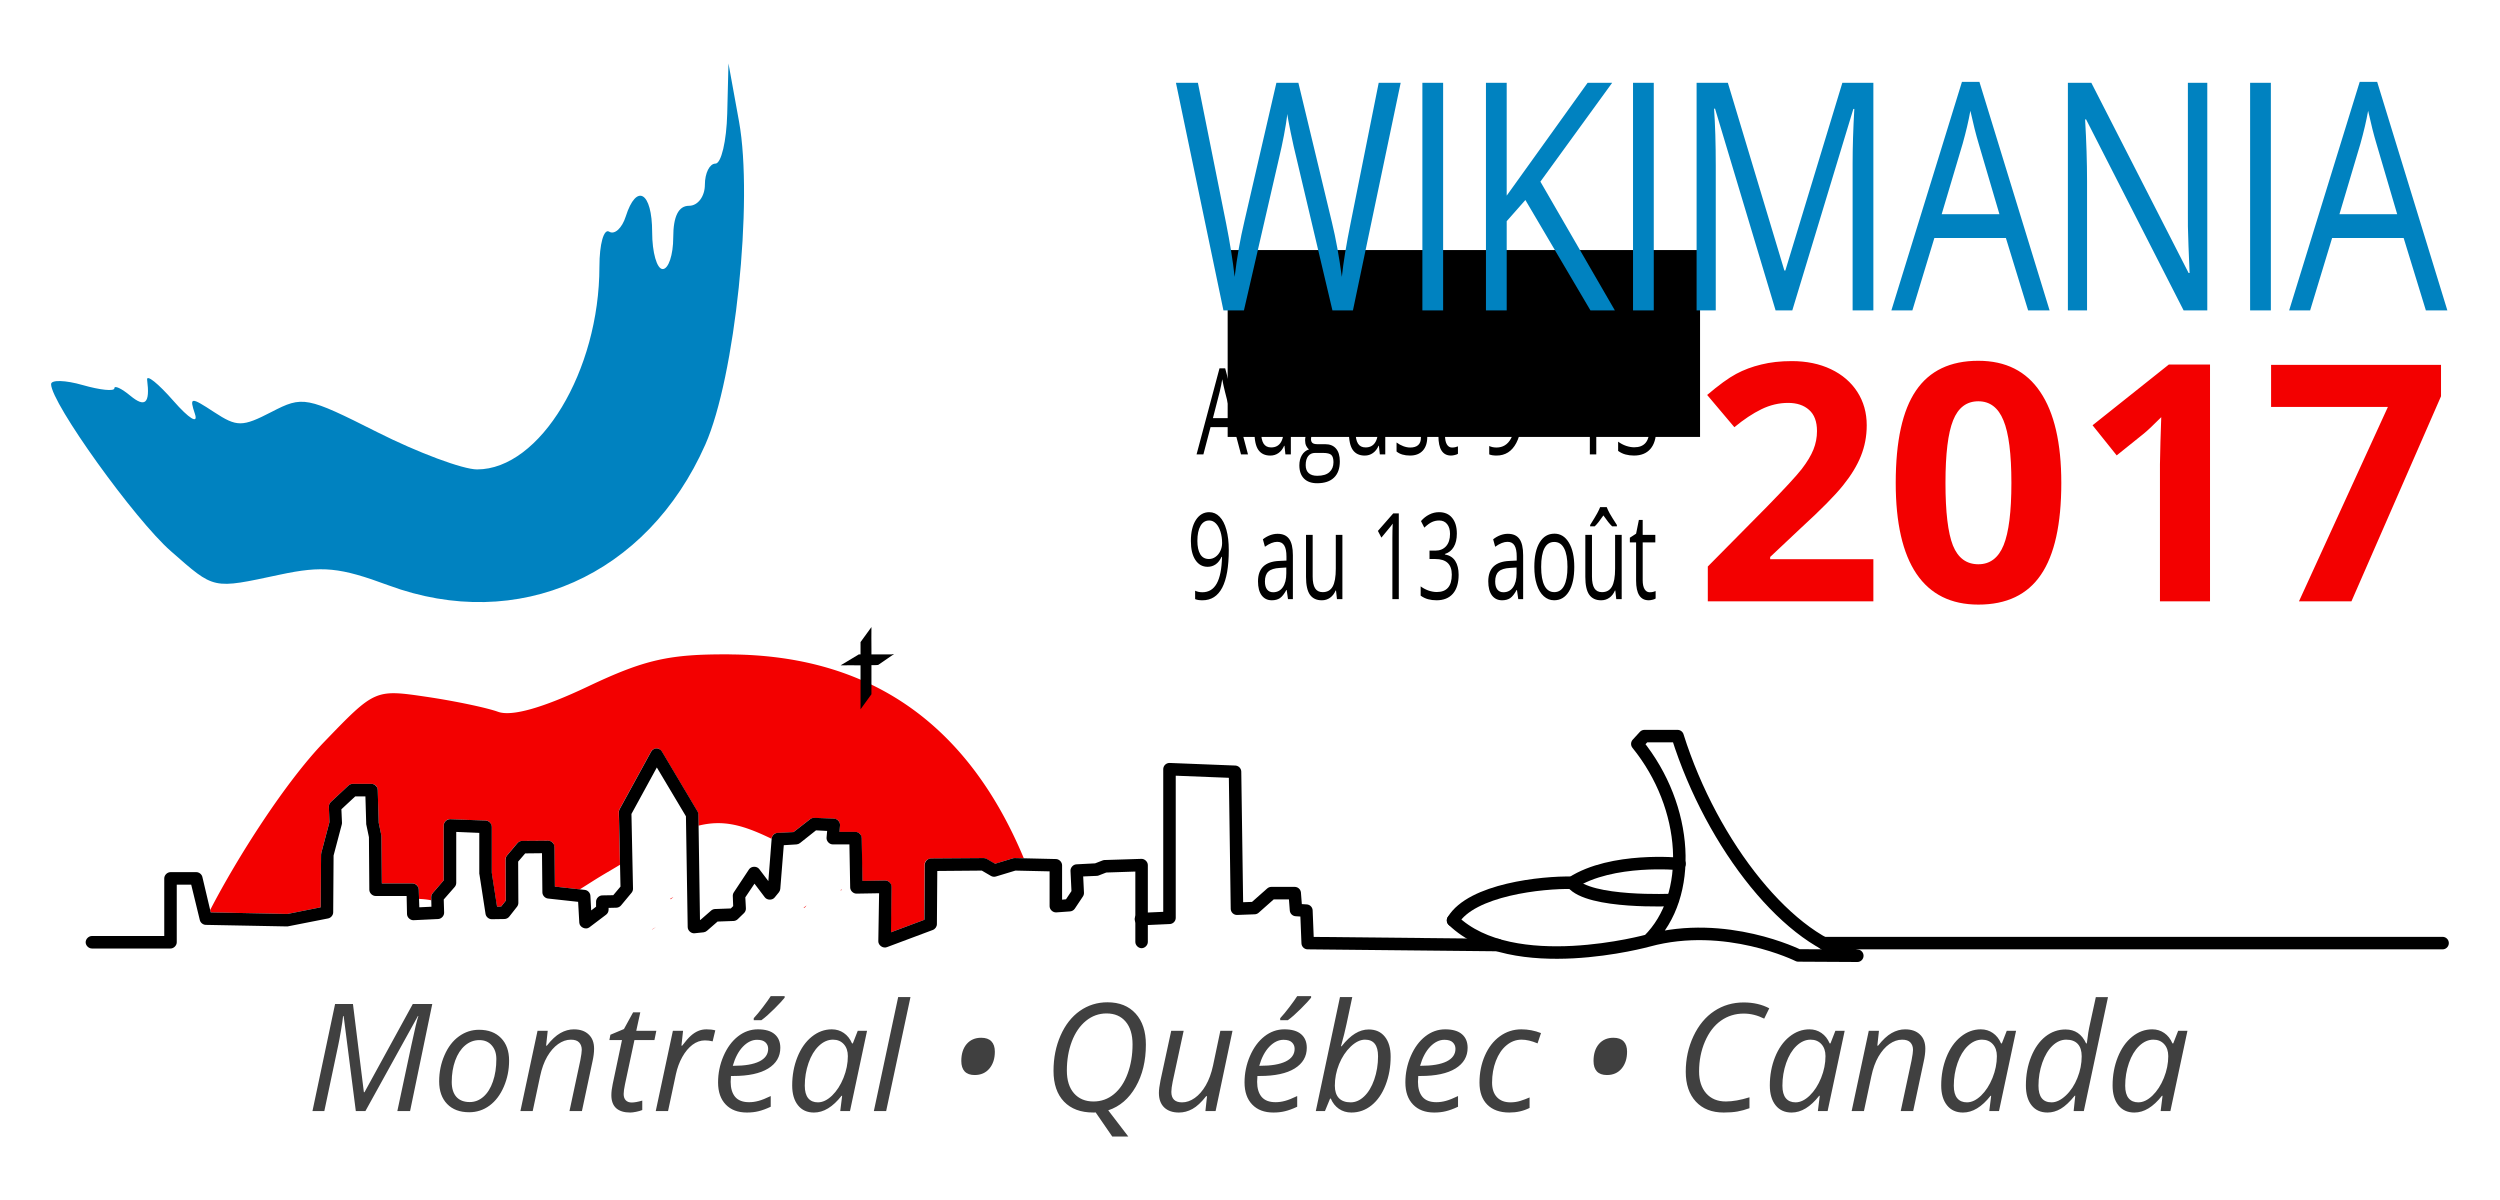 <?xml version="1.0" encoding="UTF-8" standalone="no"?>
<!-- Created with Inkscape (http://www.inkscape.org/) -->

<svg
   xmlns:dc="http://purl.org/dc/elements/1.1/"
   xmlns:cc="http://creativecommons.org/ns#"
   xmlns:rdf="http://www.w3.org/1999/02/22-rdf-syntax-ns#"
   xmlns:svg="http://www.w3.org/2000/svg"
   xmlns="http://www.w3.org/2000/svg"
   xmlns:sodipodi="http://sodipodi.sourceforge.net/DTD/sodipodi-0.dtd"
   xmlns:inkscape="http://www.inkscape.org/namespaces/inkscape"
   version="1.0"
   width="400"
   height="192"
   id="svg4603"
   inkscape:version="0.91 r13725"
   sodipodi:docname="Wikimania_Montreal.svg"
   inkscape:export-filename="/home/marc/Wikimania/Wikimania_Montreal.png"
   inkscape:export-xdpi="107.91201"
   inkscape:export-ydpi="107.91201">
  <sodipodi:namedview
     pagecolor="#ffffff"
     bordercolor="#666666"
     borderopacity="1"
     objecttolerance="10"
     gridtolerance="10"
     guidetolerance="10"
     inkscape:pageopacity="0"
     inkscape:pageshadow="2"
     inkscape:window-width="1728"
     inkscape:window-height="1089"
     id="namedview26"
     showgrid="false"
     inkscape:zoom="0.60200703"
     inkscape:cx="-297.36682"
     inkscape:cy="38.282479"
     inkscape:window-x="-8"
     inkscape:window-y="-8"
     inkscape:window-maximized="1"
     inkscape:current-layer="svg4603"
     units="px"
     inkscape:snap-smooth-nodes="true"
     inkscape:object-nodes="true" />
  <title
     id="title2835">Wikimania Montreal</title>
  <defs
     id="defs4605" />
  <flowRoot
     xml:space="preserve"
     id="flowRoot9721"
     style="font-size:12px;font-style:normal;font-variant:normal;font-weight:normal;font-stretch:normal;text-align:center;line-height:125%;letter-spacing:0px;word-spacing:0px;writing-mode:lr-tb;text-anchor:middle;fill:#000000;fill-opacity:1;stroke:none;font-family:Courier;-inkscape-font-specification:Courier"
     transform="translate(0,-11.212)"
     inkscape:export-filename="/home/marc/Wikimania/Wikimania_Montreal_logo.png"
     inkscape:export-xdpi="108.08757"
     inkscape:export-ydpi="108.08757"><flowRegion
       id="flowRegion9723"><rect
         id="rect9725"
         width="75.581"
         height="29.9"
         x="196.426"
         y="51.221" /></flowRegion><flowPara
       id="flowPara9727" /></flowRoot>  <g
     id="g6645"
     transform="translate(-0.007,-3.106)">
    <path
       inkscape:export-ydpi="108.08757"
       inkscape:export-xdpi="108.08757"
       inkscape:export-filename="/home/marc/Wikimania/Wikimania_Montreal_logo.png"
       inkscape:connector-curvature="0"
       id="path7646"
       d="m 187.753,148.564 c 0.056,-0.044 -0.054,0.12 -0.11,0.165 -0.08,0.064 -0.181,0.14 -0.275,0.165 0.131,-0.107 0.252,-0.224 0.384,-0.329 z"
       style="fill:#b256ff;fill-opacity:1;fill-rule:nonzero;stroke:none" />
    <path
       inkscape:export-ydpi="108.08757"
       inkscape:export-xdpi="108.08757"
       inkscape:export-filename="/home/marc/Wikimania/Wikimania_Montreal_logo.png"
       inkscape:connector-curvature="0"
       id="path2903"
       d="m 232.72,148.783 0.329,-0.384 c -0.463,0.401 -0.197,0.184 -0.494,0.439 0.058,-0.01 0.111,-0.044 0.165,-0.055 z"
       style="fill:#b256ff;fill-opacity:1;fill-rule:nonzero;stroke:none" />
    <path
       inkscape:export-ydpi="108.08757"
       inkscape:export-xdpi="108.08757"
       inkscape:export-filename="/home/marc/Wikimania/Wikimania_Montreal_logo.png"
       inkscape:connector-curvature="0"
       id="path1900-6"
       d="m 62.171,96.761 c -7.825,-2.896 -10.549,-3.164 -17.377,-1.711 -10.918,2.324 -10.367,2.443 -17.451,-3.76 -5.79,-5.07 -19.163,-23.714 -19.163,-26.717 0,-0.719 2.278,-0.655 5.062,0.144 2.784,0.798 5.062,1.032 5.062,0.519 0,-0.513 1.139,0.013 2.531,1.168 2.401,1.993 3.201,1.246 2.712,-2.531 -0.12,-0.928 1.774,0.591 4.21,3.374 2.501,2.858 4,3.774 3.444,2.103 -0.914,-2.745 -0.694,-2.768 3.054,-0.312 3.671,2.405 4.509,2.403 9.207,-0.026 5.001,-2.586 5.55,-2.48 16.958,3.265 6.484,3.266 13.649,5.937 15.921,5.937 10.066,0 19.574,-15.769 19.574,-32.463 0,-3.598 0.705,-6.107 1.566,-5.574 0.861,0.532 2.051,-0.562 2.645,-2.431 1.721,-5.422 4.226,-3.936 4.226,2.506 0,3.248 0.759,5.905 1.687,5.905 0.928,0 1.687,-2.278 1.687,-5.062 0,-3.374 0.844,-5.062 2.531,-5.062 1.406,0 2.531,-1.5 2.531,-3.374 0,-1.856 0.759,-3.374 1.687,-3.374 0.928,0 1.777,-3.606 1.888,-8.014 l 0.2,-8.014 1.686,9.28 c 2.312,12.721 -0.631,40.931 -5.392,51.699 -9.293,21.015 -29.955,30.197 -50.685,22.525 z"
       style="fill:#0082c0;fill-opacity:1" />
    <path
       inkscape:export-ydpi="108.08757"
       inkscape:export-xdpi="108.08757"
       inkscape:export-filename="/home/marc/Wikimania/Wikimania_Montreal_logo.png"
       inkscape:connector-curvature="0"
       d="m 105.002,151.395 c -0.224,0.136 -0.484,0.298 -0.714,0.439 0.052,-0.025 0.114,-0.025 0.165,-0.055 0.208,-0.152 0.368,-0.256 0.549,-0.384 z"
       id="path2963-9"
       style="fill:#f30000;fill-opacity:1" />
    <path
       inkscape:export-ydpi="108.08757"
       inkscape:export-xdpi="108.08757"
       inkscape:export-filename="/home/marc/Wikimania/Wikimania_Montreal_logo.png"
       inkscape:connector-curvature="0"
       d="m 159.743,141.073 c -0.044,0.03 -0.074,0.071 -0.11,0.11 -0.003,0.018 0.002,0.038 0,0.055 0.064,-0.057 0.183,-0.13 0.22,-0.165 -0.024,0.014 -0.058,-0.035 -0.11,0 z"
       id="path2957-3"
       style="fill:#f30000;fill-opacity:1" />
    <path
       inkscape:export-ydpi="108.08757"
       inkscape:export-xdpi="108.08757"
       inkscape:export-filename="/home/marc/Wikimania/Wikimania_Montreal_logo.png"
       inkscape:connector-curvature="0"
       d="m 134.651,145.411 c -0.052,0.04 -0.113,0.069 -0.165,0.11 0.02,0.016 0.033,0.04 0.055,0.055 0.02,-0.011 0.102,-0.034 0.11,-0.055 0.016,-0.042 0.036,-0.137 0,-0.11 z"
       id="path2953-3"
       style="fill:#f30000;fill-opacity:1" />
    <path
       inkscape:export-ydpi="108.08757"
       inkscape:export-xdpi="108.08757"
       inkscape:export-filename="/home/marc/Wikimania/Wikimania_Montreal_logo.png"
       inkscape:connector-curvature="0"
       d="m 107.747,146.674 c -0.014,-0.01 -0.188,0.051 -0.439,0.165 -0.03,0.053 -0.035,0.11 -0.055,0.165 0.291,-0.215 0.512,-0.323 0.494,-0.33 z"
       id="path2949-6"
       style="fill:#f30000;fill-opacity:1" />
    <path
       inkscape:export-ydpi="108.08757"
       inkscape:export-xdpi="108.08757"
       inkscape:export-filename="/home/marc/Wikimania/Wikimania_Montreal_logo.png"
       inkscape:connector-curvature="0"
       d="m 129.051,147.991 c 8.1e-4,0.012 -0.101,0.108 -0.275,0.329 -0.069,0.04 -0.147,0.031 -0.22,0.055 0.245,-0.227 0.493,-0.399 0.494,-0.384 z"
       id="path2947-8"
       style="fill:#f30000;fill-opacity:1" />
    <path
       inkscape:export-ydpi="108.08757"
       inkscape:export-xdpi="108.08757"
       inkscape:export-filename="/home/marc/Wikimania/Wikimania_Montreal_logo.png"
       id="path3712"
       d="m 116.88,107.806 c -9.809,-0.065 -13.679,0.813 -22.844,5.156 -7.243,3.432 -12.174,4.819 -14.344,4.031 -1.818,-0.66 -6.991,-1.742 -11.5,-2.406 -8.179,-1.205 -8.221,-1.176 -16.312,7.219 -6.186,6.417 -13.816,18.335 -18.25,26.906 l 0.094,0.375 12.219,0.25 0.062,0 5.312,-1.062 0.062,-8.438 a 1,1 0 0 1 0,-0.062 1,1 0 0 1 0,-0.094 1,1 0 0 1 0.031,-0.094 l 1.312,-4.938 -0.094,-2.438 a 1,1 0 0 1 0,-0.062 1,1 0 0 1 0,-0.094 1,1 0 0 1 0.031,-0.125 1,1 0 0 1 0.031,-0.094 1,1 0 0 1 0.031,-0.094 1,1 0 0 1 0.031,-0.062 1,1 0 0 1 0.062,-0.094 1,1 0 0 1 0.062,-0.094 1,1 0 0 1 0.062,-0.062 l 2.844,-2.656 a 1,1 0 0 1 0.031,-0.031 1,1 0 0 1 0.094,-0.062 1,1 0 0 1 0.094,-0.031 1,1 0 0 1 0.062,-0.062 1,1 0 0 1 0.125,-0.031 1,1 0 0 1 0.094,-0.031 1,1 0 0 1 0.094,0 1,1 0 0 1 0.094,0 l 2.969,0 a 1,1 0 0 1 0.031,0 1,1 0 0 1 0.094,0 1,1 0 0 1 0.125,0.031 1,1 0 0 1 0.094,0.031 1,1 0 0 1 0.094,0.031 1,1 0 0 1 0.062,0.062 1,1 0 0 1 0.094,0.031 1,1 0 0 1 0.094,0.062 1,1 0 0 1 0.062,0.094 1,1 0 0 1 0.062,0.062 1,1 0 0 1 0.062,0.094 1,1 0 0 1 0.031,0.094 1,1 0 0 1 0.031,0.094 1,1 0 0 1 0.031,0.094 1,1 0 0 1 0.031,0.094 1,1 0 0 1 0,0.094 l 0.156,5.219 0,0.031 0.438,2.094 a 1,1 0 0 1 0,0.094 1,1 0 0 1 0,0.094 l 0.062,7.438 4.906,0 a 1,1 0 0 1 0.031,0 1,1 0 0 1 0.094,0 1,1 0 0 1 0.125,0.031 1,1 0 0 1 0.094,0.031 1,1 0 0 1 0.094,0.031 1,1 0 0 1 0.062,0.062 1,1 0 0 1 0.094,0.031 1,1 0 0 1 0.094,0.063 1,1 0 0 1 0.062,0.094 1,1 0 0 1 0.062,0.062 1,1 0 0 1 0.062,0.094 1,1 0 0 1 0.031,0.094 1,1 0 0 1 0.031,0.094 1,1 0 0 1 0.031,0.094 1,1 0 0 1 0.031,0.094 1,1 0 0 1 0,0.094 l 0.062,1.5 c 0.603,0.024 1.254,0.08 1.938,0.219 l 0,-0.469 a 1,1 0 0 1 0,-0.062 1,1 0 0 1 0,-0.094 1,1 0 0 1 0.031,-0.094 1,1 0 0 1 0.031,-0.094 1,1 0 0 1 0.031,-0.094 1,1 0 0 1 0.031,-0.094 1,1 0 0 1 0.062,-0.094 1,1 0 0 1 0.062,-0.062 l 1.75,-2.031 0,-8.781 a 1,1 0 0 1 0,-0.094 1,1 0 0 1 0.031,-0.094 1,1 0 0 1 0,-0.125 1,1 0 0 1 0.062,-0.094 1,1 0 0 1 0.031,-0.062 1,1 0 0 1 0.062,-0.094 1,1 0 0 1 0.062,-0.094 1,1 0 0 1 0.062,-0.062 1,1 0 0 1 0.062,-0.062 1,1 0 0 1 0.094,-0.062 1,1 0 0 1 0.094,-0.062 1,1 0 0 1 0.062,-0.031 1,1 0 0 1 0.125,-0.031 1,1 0 0 1 0.094,-0.031 1,1 0 0 1 0.094,0 1,1 0 0 1 0.094,0 l 5.688,0.219 a 1,1 0 0 1 0.031,0 1,1 0 0 1 0.094,0 1,1 0 0 1 0.125,0.031 1,1 0 0 1 0.094,0.031 1,1 0 0 1 0.094,0.031 1,1 0 0 1 0.062,0.062 1,1 0 0 1 0.094,0.062 1,1 0 0 1 0.062,0.062 1,1 0 0 1 0.062,0.062 1,1 0 0 1 0.062,0.094 1,1 0 0 1 0.062,0.094 1,1 0 0 1 0.031,0.094 1,1 0 0 1 0.062,0.094 1,1 0 0 1 0,0.094 1,1 0 0 1 0.031,0.094 1,1 0 0 1 0,0.094 l 0,7.344 0.844,5.438 0.656,-0.031 0.75,-0.938 -0.031,-6.562 a 1,1 0 0 1 0,-0.094 1,1 0 0 1 0,-0.125 1,1 0 0 1 0.031,-0.094 1,1 0 0 1 0.031,-0.094 1,1 0 0 1 0.062,-0.094 1,1 0 0 1 0.031,-0.062 1,1 0 0 1 0.062,-0.094 l 1.656,-1.969 a 1,1 0 0 1 0.062,-0.062 1,1 0 0 1 0.062,-0.062 1,1 0 0 1 0.094,-0.062 1,1 0 0 1 0.094,-0.062 1,1 0 0 1 0.094,-0.031 1,1 0 0 1 0.094,-0.062 1,1 0 0 1 0.094,0 1,1 0 0 1 0.094,-0.031 1,1 0 0 1 0.094,0 l 4.125,-0.032 a 1,1 0 0 1 0.062,0 1,1 0 0 1 0.094,0 1,1 0 0 1 0.125,0.031 1,1 0 0 1 0.094,0.031 1,1 0 0 1 0.094,0.031 1,1 0 0 1 0.062,0.062 1,1 0 0 1 0.094,0.031 1,1 0 0 1 0.094,0.062 1,1 0 0 1 0.062,0.094 1,1 0 0 1 0.062,0.062 1,1 0 0 1 0.062,0.094 1,1 0 0 1 0.031,0.094 1,1 0 0 1 0.031,0.094 1,1 0 0 1 0.031,0.094 1,1 0 0 1 0.031,0.094 1,1 0 0 1 0,0.094 l 0.062,6.375 4,0.438 2.125,-1.344 c 1.76,-1.111 2.835,-1.696 4.312,-2.594 l -0.188,-8.344 a 1,1 0 0 1 0,-0.125 1,1 0 0 1 0,-0.094 1,1 0 0 1 0.031,-0.094 1,1 0 0 1 0.031,-0.094 1,1 0 0 1 0.031,-0.094 l 5.063,-9.25 a 1,1 0 0 1 0.031,-0.062 1,1 0 0 1 0.062,-0.094 1,1 0 0 1 0.062,-0.062 1,1 0 0 1 0.094,-0.062 1,1 0 0 1 0.062,-0.062 1,1 0 0 1 0.094,-0.062 1,1 0 0 1 0.094,-0.031 1,1 0 0 1 0.094,-0.031 1,1 0 0 1 0.094,-0.031 1,1 0 0 1 0.094,0 1,1 0 0 1 0.125,0 1,1 0 0 1 0.094,0 1,1 0 0 1 0.094,0 1,1 0 0 1 0.094,0.031 1,1 0 0 1 0.094,0.031 1,1 0 0 1 0.094,0.062 1,1 0 0 1 0.062,0.062 1,1 0 0 1 0.094,0.062 1,1 0 0 1 0.062,0.062 1,1 0 0 1 0.062,0.062 1,1 0 0 1 0.062,0.094 l 5.719,9.625 a 1,1 0 0 1 0,0.031 1,1 0 0 1 0.062,0.062 1,1 0 0 1 0.031,0.125 1,1 0 0 1 0,0.094 1,1 0 0 1 0.031,0.094 1,1 0 0 1 0,0.094 l 0.031,1.75 c 3.995,-1.001 7.169,-0.093 11.688,2.094 l 0,-0.031 a 1,1 0 0 1 0,-0.031 1,1 0 0 1 0.031,-0.094 1,1 0 0 1 0,-0.094 1,1 0 0 1 0.062,-0.094 1,1 0 0 1 0.031,-0.094 1,1 0 0 1 0.062,-0.062 1,1 0 0 1 0.062,-0.094 1,1 0 0 1 0.062,-0.062 1,1 0 0 1 0.062,-0.062 1,1 0 0 1 0.094,-0.062 1,1 0 0 1 0.094,-0.062 1,1 0 0 1 0.094,-0.031 1,1 0 0 1 0.094,-0.031 1,1 0 0 1 0.094,-0.031 1,1 0 0 1 0.094,0 l 2.562,-0.125 2.656,-2.062 a 1,1 0 0 1 0.062,-0.031 1,1 0 0 1 0.094,-0.062 1,1 0 0 1 0.094,-0.031 1,1 0 0 1 0.094,-0.062 1,1 0 0 1 0.094,0 1,1 0 0 1 0.094,-0.031 1,1 0 0 1 0.094,0 l 3.188,0.125 a 1,1 0 0 1 0.094,0 1,1 0 0 1 0.094,0.031 1,1 0 0 1 0.125,0.031 1,1 0 0 1 0.094,0.031 1,1 0 0 1 0.062,0.031 1,1 0 0 1 0.094,0.062 1,1 0 0 1 0.062,0.062 1,1 0 0 1 0.094,0.062 1,1 0 0 1 0.062,0.094 1,1 0 0 1 0.062,0.094 1,1 0 0 1 0.031,0.062 1,1 0 0 1 0.031,0.094 1,1 0 0 1 0.031,0.094 1,1 0 0 1 0.031,0.125 1,1 0 0 1 0,0.094 1,1 0 0 1 0,0.094 l -0.094,1.062 2.562,0 a 1,1 0 0 1 0.031,0 1,1 0 0 1 0.094,0 1,1 0 0 1 0.125,0.031 1,1 0 0 1 0.094,0.031 1,1 0 0 1 0.094,0.031 1,1 0 0 1 0.062,0.062 1,1 0 0 1 0.094,0.031 1,1 0 0 1 0.094,0.062 1,1 0 0 1 0.062,0.094 1,1 0 0 1 0.062,0.062 1,1 0 0 1 0.062,0.094 1,1 0 0 1 0.031,0.094 1,1 0 0 1 0.031,0.094 1,1 0 0 1 0.031,0.094 1,1 0 0 1 0.031,0.094 1,1 0 0 1 0,0.094 l 0.125,6.875 3.625,-0.062 a 1,1 0 0 1 0.094,0 1,1 0 0 1 0.094,0 1,1 0 0 1 0.125,0.031 1,1 0 0 1 0.094,0.031 1,1 0 0 1 0.094,0.031 1,1 0 0 1 0.062,0.062 1,1 0 0 1 0.094,0.062 1,1 0 0 1 0.062,0.062 1,1 0 0 1 0.062,0.062 1,1 0 0 1 0.062,0.094 1,1 0 0 1 0.062,0.094 1,1 0 0 1 0.031,0.094 1,1 0 0 1 0.062,0.094 1,1 0 0 1 0,0.094 1,1 0 0 1 0.031,0.094 1,1 0 0 1 0,0.094 l -0.094,7.281 5.344,-2 0.062,-8.812 a 1,1 0 0 1 0,-0.062 1,1 0 0 1 0,-0.094 1,1 0 0 1 0.031,-0.125 1,1 0 0 1 0.031,-0.094 1,1 0 0 1 0.031,-0.094 1,1 0 0 1 0.062,-0.062 1,1 0 0 1 0.062,-0.094 1,1 0 0 1 0.062,-0.062 1,1 0 0 1 0.062,-0.062 1,1 0 0 1 0.094,-0.062 1,1 0 0 1 0.094,-0.062 1,1 0 0 1 0.094,-0.031 1,1 0 0 1 0.094,-0.062 1,1 0 0 1 0.094,0 1,1 0 0 1 0.094,-0.031 1,1 0 0 1 0.094,0 l 8.406,-0.062 a 1,1 0 0 1 0.031,0 1,1 0 0 1 0.094,0 1,1 0 0 1 0.094,0.031 1,1 0 0 1 0.094,0 1,1 0 0 1 0.094,0.062 1,1 0 0 1 0.094,0.031 l 1.344,0.781 2.781,-0.844 a 1,1 0 0 1 0.062,-0.031 1,1 0 0 1 0.094,0 1,1 0 0 1 0.094,-0.031 1,1 0 0 1 0.094,0 l 1.5,0.031 c -8.978,-21.546 -24.602,-32.476 -46.968,-32.625 z"
       style="fill:#f30000;fill-opacity:1"
       inkscape:connector-curvature="0" />
    <path
       inkscape:export-ydpi="108.08757"
       inkscape:export-xdpi="108.08757"
       inkscape:export-filename="/home/marc/Wikimania/Wikimania_Montreal_logo.png"
       sodipodi:nodetypes="ccccccccccccccccccccccccccccccccccccccccccccccccccccccccccscccccccccccccccccccccccccccccccccccccccccccccccccccccccccccccccccccccccccccccccccccccccccccccccccccccccccccsccccccccccccccccccccccccccccccccccccccccccccccccccc"
       inkscape:connector-curvature="0"
       id="path4372"
       d="m 104.88,122.868 c -0.287,0.055 -0.546,0.244 -0.688,0.5 l -5.063,9.25 c -0.073,0.155 -0.106,0.329 -0.094,0.5 l 0.25,11.844 -1.156,1.375 -1.75,0.031 c -0.524,5e-5 -1,0.476 -1,1 l 0,0.812 -0.781,0.594 -0.125,-2.344 c -0.025,-0.463 -0.415,-0.88 -0.875,-0.938 l -4.812,-0.531 -0.062,-6.375 c -0.016,-0.524 -0.508,-0.985 -1.031,-0.969 l -4.125,0.031 c -0.299,-1.7e-4 -0.595,0.142 -0.781,0.375 l -1.656,1.969 c -0.147,0.184 -0.226,0.421 -0.219,0.656 l 0.031,6.563 -0.75,0.938 -0.656,0.031 -0.844,-5.438 0,-7.344 c 2e-4,-0.513 -0.456,-0.984 -0.969,-1 l -5.688,-0.219 c -0.534,-0.017 -1.031,0.466 -1.031,1 l 0,8.781 -1.75,2.031 c -0.165,0.187 -0.256,0.438 -0.25,0.688 l 0.031,1.5 -1.938,0.094 -0.094,-2.844 c -0.016,-0.513 -0.487,-0.969 -1,-0.969 l -4.906,0 -0.062,-7.438 c 0.006,-0.062 0.006,-0.125 0,-0.188 l -0.438,-2.094 0,-0.031 -0.156,-5.219 c -0.016,-0.513 -0.487,-0.969 -1,-0.969 l -2.969,0 c -0.25,-0.006 -0.5,0.085 -0.688,0.25 l -2.844,2.656 c -0.211,0.199 -0.328,0.492 -0.312,0.781 l 0.094,2.438 -1.312,4.938 c -0.021,0.082 -0.031,0.166 -0.031,0.25 l -0.062,8.438 -5.312,1.062 -0.062,0 -12.219,-0.25 -1.344,-5.688 c -0.11,-0.426 -0.529,-0.75 -0.969,-0.75 l -4.125,0 c -0.524,5e-5 -1,0.476 -1,1 l 0,9.219 -11.562,0 c -0.528,-0.007 -1.014,0.472 -1.014,1 0,0.528 0.486,1.007 1.014,1 l 12.562,0 c 0.524,-5e-5 1,-0.476 1,-1 l 0,-9.219 2.312,0 1.375,5.656 c 0.098,0.437 0.521,0.778 0.969,0.781 l 13.031,0.25 c 0.063,-0.004 0.126,-0.015 0.188,-0.031 l 6.344,-1.25 c 0.448,-0.086 0.806,-0.513 0.812,-0.969 l 0.062,-9.094 1.312,-4.969 c 0.027,-0.102 0.037,-0.208 0.031,-0.312 l -0.094,-2.125 2.219,-2.062 1.625,0 0.125,4.281 c -0.004,0.052 -0.004,0.104 0,0.156 l 0.438,2.094 0,0.031 0.062,8.375 c 6e-5,0.524 0.476,1 1,1 l 4.969,0 0.062,2.906 c 0.016,0.535 0.529,1.002 1.062,0.969 l 3.938,-0.188 c 0.513,-0.032 0.955,-0.518 0.938,-1.031 l -0.062,-2.094 1.75,-2 c 0.158,-0.179 0.249,-0.417 0.25,-0.656 l 0,-8.156 3.688,0.156 0,6.531 c 0.006,0.053 0.017,0.105 0.031,0.156 l 0.969,6.281 c 0.075,0.48 0.546,0.865 1.031,0.844 l 2,-0.031 c 0.304,-0.007 0.601,-0.162 0.781,-0.406 l 1.25,-1.594 c 0.129,-0.18 0.197,-0.404 0.188,-0.625 l -0.031,-6.562 1.125,-1.312 2.688,-0.031 0.062,6.25 c -0.004,0.484 0.394,0.939 0.875,1 l 4.844,0.531 0.188,3.344 c 0.039,0.717 1.017,1.177 1.594,0.75 l 2.687,-2.031 c 0.245,-0.18 0.399,-0.477 0.406,-0.781 l 0,-0.312 1.25,-0.031 c 0.288,-0.009 0.57,-0.15 0.75,-0.375 l 1.688,-2.031 c 0.147,-0.184 0.226,-0.421 0.219,-0.656 l -0.25,-11.938 4.062,-7.438 4.656,7.812 0.281,17.719 c -0.002,0.556 0.54,1.052 1.094,1 l 1.469,-0.156 c 0.197,-0.028 0.384,-0.116 0.531,-0.25 l 1.688,-1.469 2.562,-0.094 c 0.258,-0.01 0.51,-0.125 0.688,-0.312 l 1,-0.969 c 0.191,-0.197 0.296,-0.476 0.281,-0.75 l -0.094,-1.75 1.469,-2.188 1.656,2.188 c 0.364,0.474 1.18,0.491 1.562,0.031 l 0.688,-0.844 c 0.122,-0.151 0.2,-0.338 0.219,-0.531 l 0.562,-7 2.031,-0.125 c 0.204,-0.013 0.403,-0.091 0.562,-0.219 l 2.562,-2.031 1.781,0.094 -0.094,1.062 c -0.052,0.554 0.444,1.096 1,1.094 l 2.656,0 0.125,6.906 c 0.016,0.524 0.508,0.985 1.031,0.969 l 3.594,-0.062 -0.125,7.688 c -0.007,0.655 0.768,1.183 1.375,0.938 l 7.344,-2.75 c 0.381,-0.14 0.656,-0.531 0.656,-0.938 l 0.062,-8.5 7.125,-0.062 1.5,0.875 c 0.238,0.125 0.527,0.148 0.781,0.062 l 3.094,-0.938 5.469,0.125 0,5.594 c 0.015,0.546 0.55,1.02 1.094,0.969 l 2.188,-0.156 c 0.298,-0.024 0.583,-0.189 0.75,-0.438 l 1.312,-1.969 c 0.112,-0.175 0.168,-0.386 0.156,-0.594 l -0.125,-2.594 2.219,-0.094 c 0.119,-0.01 0.236,-0.042 0.344,-0.094 l 1.125,-0.438 4.656,-0.156 0,11.25 c -0.007,0.528 0.472,1.014 1,1.014 0.528,0 1.007,-0.486 1,-1.014 l 0,-12.281 c 2.1e-4,-0.534 -0.497,-1.017 -1.031,-1 l -5.906,0.187 c -0.129,0.007 -0.258,0.038 -0.375,0.094 l -1.125,0.438 -3,0.156 c -0.513,0.032 -0.955,0.518 -0.938,1.031 l 0.156,3.25 -0.875,1.312 -0.625,0.062 0,-5.5 c 2e-4,-0.513 -0.456,-0.984 -0.969,-1 l -6.625,-0.156 c -0.117,5e-4 -0.234,0.022 -0.344,0.062 l -2.781,0.844 -1.344,-0.781 c -0.152,-0.084 -0.326,-0.128 -0.5,-0.125 l -8.406,0.062 c -0.524,5e-5 -1,0.476 -1,1 l -0.062,8.812 -5.344,2 0.094,-7.281 c 2.1e-4,-0.534 -0.497,-1.017 -1.031,-1 l -3.625,0.062 -0.125,-6.875 c -0.016,-0.513 -0.487,-0.969 -1,-0.969 l -2.562,0 0.094,-1.062 c 0.034,-0.534 -0.434,-1.047 -0.969,-1.062 l -3.188,-0.125 c -0.225,-1.7e-4 -0.449,0.078 -0.625,0.219 l -2.656,2.062 -2.562,0.125 c -0.473,0.028 -0.894,0.435 -0.938,0.906 l -0.531,6.812 -1.469,-1.938 c -0.388,-0.5 -1.277,-0.466 -1.625,0.062 l -2.438,3.688 c -0.112,0.175 -0.168,0.386 -0.156,0.594 l 0.062,1.594 -0.375,0.375 -2.531,0.094 c -0.229,0.009 -0.454,0.099 -0.625,0.25 l -1.719,1.5 -0.062,0 -0.25,-16.844 c 0.003,-0.174 -0.041,-0.348 -0.125,-0.5 l -5.719,-9.625 c -0.207,-0.344 -0.636,-0.539 -1.031,-0.469 z"
       style="color:#000000;font-style:normal;font-variant:normal;font-weight:normal;font-stretch:normal;font-size:medium;line-height:normal;font-family:Sans;-inkscape-font-specification:Sans;text-indent:0;text-align:start;text-decoration:none;text-decoration-line:none;letter-spacing:normal;word-spacing:normal;text-transform:none;direction:ltr;block-progression:tb;writing-mode:lr-tb;baseline-shift:baseline;text-anchor:start;display:inline;overflow:visible;visibility:visible;fill:#000000;fill-opacity:1;stroke:none;stroke-width:2;marker:none;enable-background:accumulate" />
    <path
       inkscape:export-ydpi="108.08757"
       inkscape:export-xdpi="108.08757"
       inkscape:export-filename="/home/marc/Wikimania/Wikimania_Montreal_logo.png"
       sodipodi:nodetypes="cccccccccccccccccc"
       inkscape:connector-curvature="0"
       id="path3034"
       d="m 139.436,103.436 -1.744,2.406 c 0.013,0.655 8.1e-4,1.313 0,1.969 -0.094,-10e-4 -0.188,0.002 -0.281,0 l -2.906,1.748 c 1.056,-0.019 2.131,-0.001 3.188,0 -7.6e-4,0.452 4.1e-4,2.019 0,2.471 -5.8e-4,0.829 -1e-5,1.671 0,2.5 l 0,2.062 1.744,-2.406 0,-2.063 c 1e-5,-0.493 1.1e-4,-2.103 0,-2.596 0.093,-0.007 0.775,0.019 1.076,-0.031 l 2.568,-1.765 c -0.455,0.105 0.054,-0.015 -0.411,0.079 -0.873,0.01 -2.359,-2e-5 -3.233,0 -7.4e-4,-0.3 9.9e-4,-0.606 0,-0.906 -0.004,-1.159 -0.022,-2.31 0,-3.469 z" />
    <path
       inkscape:export-ydpi="108.08757"
       inkscape:export-xdpi="108.08757"
       inkscape:export-filename="/home/marc/Wikimania/Wikimania_Montreal_logo.png"
       sodipodi:nodetypes="cccccccccccc"
       inkscape:connector-curvature="0"
       id="path8712"
       d="m 182.557,150.161 4.568,-0.208 0,-23.775 10.486,0.415 0.311,21.906 2.803,-0.104 2.699,-2.388 3.737,0 0.208,2.699 1.661,0.104 0.208,5.191 30.367,0.311"
       style="fill:none;stroke:#000000;stroke-width:2;stroke-linecap:round;stroke-linejoin:round;stroke-miterlimit:4;stroke-dasharray:none;stroke-opacity:1" />
    <path
       inkscape:export-ydpi="108.08757"
       inkscape:export-xdpi="108.08757"
       inkscape:export-filename="/home/marc/Wikimania/Wikimania_Montreal_logo.png"
       sodipodi:nodetypes="cccccccc"
       inkscape:connector-curvature="0"
       id="path8714"
       d="m 232.495,150.368 c 9.551,9.24 31.25,3.218 31.25,3.218 12.406,-3.374 23.982,2.388 23.982,2.388 l 9.448,0.052 C 286.533,154.158 273.97,138.533 268.416,120.884 l -5.295,0 -1.142,1.246 c 8.202,10.122 9.032,24.294 1.765,31.457"
       style="fill:none;stroke:#000000;stroke-width:2;stroke-linecap:round;stroke-linejoin:round;stroke-miterlimit:4;stroke-dasharray:none;stroke-opacity:1" />
    <path
       inkscape:export-ydpi="108.08757"
       inkscape:export-xdpi="108.08757"
       inkscape:export-filename="/home/marc/Wikimania/Wikimania_Montreal_logo.png"
       inkscape:connector-curvature="0"
       id="path8716"
       d="m 390.819,154.002 -99.096,0"
       style="fill:none;stroke:#000000;stroke-width:2;stroke-linecap:round;stroke-linejoin:round;stroke-miterlimit:4;stroke-dasharray:none;stroke-opacity:1" />
    <path
       inkscape:export-ydpi="108.08757"
       inkscape:export-xdpi="108.08757"
       inkscape:export-filename="/home/marc/Wikimania/Wikimania_Montreal_logo.png"
       sodipodi:nodetypes="ccc"
       inkscape:connector-curvature="0"
       id="path8718"
       d="m 232.495,150.368 c 2.959,-4.931 14.275,-6.125 19.051,-6.022 6.385,-4.101 17.182,-3.011 17.182,-3.011"
       style="fill:none;stroke:#000000;stroke-width:2;stroke-linecap:round;stroke-linejoin:bevel;stroke-miterlimit:4;stroke-dasharray:none;stroke-opacity:1" />
    <path
       inkscape:export-ydpi="108.08757"
       inkscape:export-xdpi="108.08757"
       inkscape:export-filename="/home/marc/Wikimania/Wikimania_Montreal_logo.png"
       sodipodi:nodetypes="cc"
       inkscape:connector-curvature="0"
       id="path8720"
       d="m 267.586,147.098 c 0,0 -13.393,0.623 -16.04,-2.751"
       style="fill:none;stroke:#000000;stroke-width:2;stroke-linecap:round;stroke-linejoin:round;stroke-miterlimit:4;stroke-dasharray:none;stroke-opacity:1" />
    <path
       id="path10087"
       d="m 313.918,16.205 -11.289,36.562 3.359,0 3.516,-11.582 11.445,0 3.555,11.582 3.438,0 -11.23,-36.562 -2.793,0 z m 63.641,0 -11.289,36.562 3.359,0 3.516,-11.582 11.445,0 3.555,11.582 3.438,0 -11.23,-36.562 -2.793,0 z m -189.402,0.148 7.598,36.414 3.281,0 5.586,-24.234 c 0.625,-2.607 1.081,-5.005 1.367,-7.197 0.013,0.332 0.189,1.319 0.527,2.963 0.339,1.644 0.645,3.005 0.918,4.084 l 5.762,24.385 3.281,0 7.637,-36.414 -3.516,0 -4.492,22.441 c -0.69,3.387 -1.159,6.259 -1.406,8.617 -0.43,-3.238 -0.957,-6.143 -1.582,-8.717 l -5.371,-22.342 -3.516,0 -5.117,22.143 c -0.69,2.906 -1.211,5.877 -1.562,8.916 -0.286,-2.557 -0.742,-5.414 -1.367,-8.568 l -4.512,-22.49 -3.516,0 z m 39.43,0 0,36.414 3.32,0 0,-36.414 -3.32,0 z m 10.172,0 0,36.414 3.32,0 0,-14.271 2.988,-3.389 10.41,17.66 3.906,0 -11.914,-20.598 11.484,-15.816 -3.926,0 -12.949,18.057 0,-18.057 -3.32,0 z m 23.531,0 0,36.414 3.32,0 0,-36.414 -3.32,0 z m 10.172,0 0,36.414 3.066,0 0,-23.164 c -10e-6,-3.52 -0.091,-6.558 -0.273,-9.115 l 0.156,0 9.688,32.279 2.676,0 9.766,-32.229 0.156,0 c -0.182,3.155 -0.273,6.076 -0.273,8.766 l 0,23.463 3.32,0 0,-36.414 -4.961,0 -9.121,30.037 -0.156,0 -9.043,-30.037 -5,0 z m 59.406,0 0,36.414 3.066,0 0,-20.697 c -10e-6,-2.989 -0.104,-6.277 -0.312,-9.863 l 0.156,0 15.605,30.561 3.789,0 0,-36.414 -3.105,0 0,20.896 c -0.026,1.046 0.006,2.79 0.098,5.23 0.091,2.424 0.15,3.86 0.176,4.309 l -0.156,0 -15.566,-30.436 -3.75,0 z m 29.156,0 0,36.414 3.32,0 0,-36.414 -3.32,0 z m -44.758,4.484 c 0.456,2.076 0.898,3.826 1.328,5.254 l 3.32,11.283 -9.238,0 3.359,-11.283 c 0.534,-1.909 0.944,-3.66 1.23,-5.254 z m 63.641,0 c 0.456,2.076 0.898,3.826 1.328,5.254 l 3.32,11.283 -9.238,0 3.359,-11.283 c 0.534,-1.909 0.944,-3.66 1.23,-5.254 z"
       style="font-style:normal;font-variant:normal;font-weight:normal;font-stretch:normal;font-size:medium;line-height:125%;font-family:'Open Sans';-inkscape-font-specification:'Open Sans';text-align:end;letter-spacing:-1.129px;word-spacing:0px;writing-mode:lr-tb;text-anchor:end;fill:#0082c0;fill-opacity:1;stroke:none"
       inkscape:connector-curvature="0" />
    <path
       id="path10038"
       d="m 316.543,60.832 c -4.493,3.8e-5 -7.82,1.59 -9.98,4.77 -2.16,3.162 -3.24,8.086 -3.24,14.773 0,6.411 1.106,11.258 3.318,14.541 2.229,3.283 5.53,4.926 9.902,4.926 4.51,0 7.846,-1.59 10.006,-4.77 2.177,-3.18 3.266,-8.079 3.266,-14.697 -3e-5,-6.394 -1.125,-11.249 -3.371,-14.566 -2.229,-3.318 -5.529,-4.977 -9.9,-4.977 z m -29.861,0.051 c -1.797,4e-5 -3.422,0.182 -4.873,0.545 -1.452,0.346 -2.791,0.847 -4.018,1.504 -1.227,0.657 -2.772,1.779 -4.639,3.369 l 4.354,5.158 c 1.503,-1.244 2.948,-2.203 4.33,-2.877 1.382,-0.674 2.807,-1.012 4.275,-1.012 1.4,3.3e-5 2.514,0.372 3.344,1.115 0.847,0.743 1.271,1.874 1.271,3.395 -2e-5,1.02 -0.19,2.005 -0.57,2.955 -0.38,0.95 -1.003,1.988 -1.867,3.111 -0.864,1.106 -2.705,3.101 -5.521,5.986 l -9.512,9.617 0,5.572 26.49,0 0,-6.738 -16.512,0 0,-0.363 4.873,-4.588 c 3.249,-2.972 5.512,-5.262 6.791,-6.869 1.296,-1.607 2.247,-3.171 2.852,-4.691 0.622,-1.538 0.934,-3.179 0.934,-4.924 -3e-5,-2.004 -0.502,-3.785 -1.504,-5.34 -1.002,-1.555 -2.41,-2.765 -4.225,-3.629 -1.814,-0.864 -3.906,-1.297 -6.273,-1.297 z m 60.344,0.545 -12.209,9.721 3.861,4.82 4.355,-3.5 c 0.518,-0.415 1.443,-1.287 2.773,-2.617 l -0.129,3.939 -0.078,3.604 0,21.928 8.01,0 0,-37.895 -6.584,0 z m 16.355,0.051 0,6.74 18.688,0 -14.229,31.104 8.396,0 14.334,-32.814 0,-5.029 -27.189,0 z m -46.838,5.832 c 1.849,3.2e-5 3.188,1.02 4.018,3.059 0.847,2.022 1.27,5.358 1.27,10.006 -2e-5,4.597 -0.415,7.914 -1.244,9.953 -0.829,2.039 -2.177,3.059 -4.043,3.059 -1.901,6e-6 -3.258,-1.001 -4.07,-3.006 -0.795,-2.022 -1.191,-5.357 -1.191,-10.006 -10e-6,-4.648 0.407,-7.984 1.219,-10.006 0.812,-2.039 2.159,-3.059 4.043,-3.059 z"
       style="font-style:normal;font-variant:normal;font-weight:bold;font-stretch:normal;font-size:medium;line-height:125%;font-family:'Open Sans';-inkscape-font-specification:'Open Sans Bold';text-align:end;letter-spacing:0px;word-spacing:0px;writing-mode:lr-tb;text-anchor:end;fill:#f30000;fill-opacity:1;stroke:none"
       inkscape:connector-curvature="0" />
    <path
       id="path10066"
       d="m 240.543,61.895 c -0.88,1.3e-5 -1.591,0.413 -2.133,1.238 -0.537,0.825 -0.805,1.951 -0.805,3.377 0,1.301 0.24,2.314 0.723,3.039 0.482,0.725 1.134,1.088 1.955,1.088 0.482,5e-6 0.916,-0.133 1.301,-0.402 0.385,-0.275 0.695,-0.672 0.928,-1.191 l 0.076,0 c -0.046,1.92 -0.331,3.346 -0.852,4.277 -0.516,0.925 -1.281,1.389 -2.297,1.389 -0.432,10e-7 -0.818,-0.082 -1.156,-0.244 l 0,1.342 c 0.288,0.125 0.677,0.188 1.168,0.188 2.81,0 4.215,-2.683 4.215,-8.049 -1e-5,-1.244 -0.127,-2.323 -0.381,-3.236 -0.254,-0.919 -0.618,-1.617 -1.092,-2.092 -0.47,-0.481 -1.02,-0.723 -1.65,-0.723 z m 21.303,0 c -0.55,1.3e-5 -1.075,0.128 -1.574,0.385 -0.495,0.25 -0.932,0.597 -1.312,1.041 l 0.533,1.051 c 0.461,-0.438 0.871,-0.738 1.23,-0.9 0.36,-0.163 0.742,-0.244 1.148,-0.244 0.533,1.3e-5 0.955,0.191 1.264,0.572 0.313,0.381 0.471,0.907 0.471,1.576 0,0.838 -0.212,1.495 -0.635,1.971 -0.423,0.469 -0.997,0.703 -1.721,0.703 l -0.928,0 0,1.342 0.914,0 c 1.769,6e-6 2.654,0.831 2.654,2.494 0,1.857 -0.802,2.787 -2.406,2.787 -0.406,10e-7 -0.838,-0.076 -1.295,-0.227 -0.453,-0.156 -0.879,-0.38 -1.281,-0.674 l 0,1.48 c 0.385,0.275 0.779,0.466 1.186,0.572 0.41,0.113 0.863,0.17 1.354,0.17 1.13,0 2.002,-0.35 2.615,-1.051 0.614,-0.707 0.92,-1.715 0.92,-3.021 -10e-6,-0.913 -0.179,-1.65 -0.539,-2.213 -0.36,-0.563 -0.913,-0.913 -1.658,-1.051 l 0,-0.074 c 0.609,-0.188 1.08,-0.561 1.41,-1.117 0.334,-0.557 0.502,-1.273 0.502,-2.148 -10e-6,-1.063 -0.251,-1.897 -0.75,-2.504 -0.499,-0.613 -1.2,-0.92 -2.102,-0.92 z m -66.719,0.141 -3.67,13.771 1.092,0 1.143,-4.363 3.721,0 1.154,4.363 1.117,0 -3.65,-13.771 -0.906,0 z m 59.395,0.057 -2.457,2.805 0.559,1.07 c 0.897,-1.076 1.402,-1.686 1.512,-1.83 0.11,-0.144 0.208,-0.281 0.297,-0.412 -0.034,0.725 -0.051,1.494 -0.051,2.307 l 0,9.775 1.029,0 0,-13.715 -0.889,0 z m -23.924,1.051 -0.445,2.195 -0.996,0.646 0,0.752 0.996,0 0,6.115 c 0,2.095 0.674,3.143 2.02,3.143 0.178,0 0.376,-0.03 0.596,-0.086 0.224,-0.05 0.394,-0.114 0.508,-0.195 l 0,-1.191 c -0.102,0.044 -0.239,0.087 -0.412,0.131 -0.174,0.038 -0.353,0.057 -0.539,0.057 -0.347,2e-6 -0.621,-0.167 -0.82,-0.498 -0.199,-0.331 -0.297,-0.807 -0.297,-1.426 l 0,-6.049 2.018,0 0,-1.211 -2.018,0 0,-2.383 -0.609,0 z m 9.945,0.084 c 0.402,1.2e-5 0.757,0.16 1.066,0.479 0.313,0.319 0.557,0.758 0.73,1.314 0.173,0.557 0.26,1.162 0.26,1.818 -1e-5,0.438 -0.093,0.858 -0.279,1.258 -0.186,0.4 -0.442,0.716 -0.768,0.947 -0.322,0.231 -0.675,0.348 -1.061,0.348 -0.622,7e-6 -1.084,-0.257 -1.389,-0.77 -0.305,-0.519 -0.457,-1.228 -0.457,-2.129 0,-1.026 0.164,-1.827 0.494,-2.402 0.33,-0.575 0.797,-0.863 1.402,-0.863 z m -44.979,0.555 c 0.148,0.782 0.292,1.441 0.432,1.979 l 1.078,4.25 -3.002,0 1.092,-4.25 c 0.173,-0.719 0.307,-1.378 0.4,-1.979 z m 15.514,1.557 c -0.838,1.1e-5 -1.486,0.307 -1.943,0.92 -0.457,0.607 -0.686,1.472 -0.686,2.598 0,0.675 0.114,1.276 0.338,1.801 0.229,0.525 0.521,0.898 0.881,1.117 -0.292,0.263 -0.505,0.533 -0.641,0.814 -0.135,0.281 -0.203,0.611 -0.203,0.986 -1e-5,0.331 0.059,0.621 0.178,0.871 0.123,0.25 0.273,0.436 0.451,0.555 -0.491,0.163 -0.872,0.471 -1.143,0.928 -0.271,0.456 -0.406,0.998 -0.406,1.623 0,0.913 0.245,1.619 0.736,2.119 0.495,0.5 1.198,0.752 2.107,0.752 1.185,-5e-6 2.085,-0.302 2.703,-0.902 0.618,-0.594 0.928,-1.46 0.928,-2.598 -1e-5,-0.894 -0.203,-1.576 -0.609,-2.045 -0.402,-0.469 -0.979,-0.703 -1.732,-0.703 l -1.232,0 c -0.381,2e-6 -0.65,-0.066 -0.807,-0.197 -0.157,-0.138 -0.234,-0.348 -0.234,-0.629 -1e-5,-0.532 0.225,-0.972 0.674,-1.322 0.182,0.05 0.377,0.076 0.584,0.076 0.812,4e-6 1.451,-0.3 1.916,-0.9 0.465,-0.6 0.699,-1.405 0.699,-2.412 -1e-5,-0.444 -0.048,-0.841 -0.141,-1.191 -0.093,-0.356 -0.198,-0.642 -0.316,-0.861 l 1.287,-0.227 0,-0.984 -2.404,0 c -0.292,-0.125 -0.62,-0.187 -0.984,-0.188 z m 14.949,0 c -0.804,1.1e-5 -1.437,0.245 -1.898,0.732 -0.461,0.482 -0.691,1.141 -0.691,1.979 0,0.469 0.064,0.871 0.195,1.209 0.135,0.338 0.339,0.641 0.609,0.91 0.275,0.263 0.737,0.573 1.385,0.93 0.681,0.388 1.138,0.724 1.371,1.012 0.237,0.281 0.355,0.623 0.355,1.023 0,0.532 -0.149,0.929 -0.445,1.191 -0.296,0.256 -0.719,0.385 -1.27,0.385 -0.355,10e-7 -0.724,-0.073 -1.109,-0.217 -0.381,-0.144 -0.74,-0.34 -1.074,-0.59 l 0,1.443 c 0.516,0.431 1.236,0.648 2.158,0.648 0.872,0 1.549,-0.26 2.031,-0.779 0.482,-0.519 0.725,-1.256 0.725,-2.213 -10e-6,-0.682 -0.146,-1.249 -0.438,-1.699 -0.288,-0.45 -0.845,-0.896 -1.67,-1.34 -0.601,-0.331 -1.007,-0.585 -1.219,-0.76 -0.212,-0.175 -0.366,-0.361 -0.463,-0.555 -0.093,-0.194 -0.141,-0.428 -0.141,-0.703 0,-0.406 0.127,-0.726 0.381,-0.957 0.254,-0.231 0.632,-0.346 1.131,-0.346 0.567,8e-6 1.198,0.211 1.896,0.637 l 0.375,-1.266 c -0.715,-0.45 -1.446,-0.676 -2.195,-0.676 z m -25.303,0.188 0,6.725 c 0,1.307 0.21,2.257 0.629,2.852 0.423,0.594 1.058,0.893 1.904,0.893 0.491,0 0.926,-0.135 1.307,-0.404 0.385,-0.269 0.687,-0.656 0.902,-1.162 l 0.057,0 0.152,1.379 0.869,0 0,-10.281 -1.053,0 0,5.402 c 0,1.332 -0.169,2.293 -0.508,2.881 -0.334,0.588 -0.866,0.881 -1.594,0.881 -0.55,10e-7 -0.955,-0.206 -1.213,-0.619 -0.258,-0.413 -0.387,-1.037 -0.387,-1.875 l 0,-6.67 -1.066,0 z m 15.107,0 0,6.725 c 0,1.307 0.21,2.257 0.629,2.852 0.423,0.594 1.058,0.893 1.904,0.893 0.491,0 0.926,-0.135 1.307,-0.404 0.385,-0.269 0.687,-0.656 0.902,-1.162 l 0.057,0 0.152,1.379 0.869,0 0,-10.281 -1.053,0 0,5.402 c -1e-5,1.332 -0.169,2.293 -0.508,2.881 -0.334,0.588 -0.866,0.881 -1.594,0.881 -0.55,10e-7 -0.955,-0.206 -1.213,-0.619 -0.258,-0.413 -0.387,-1.037 -0.387,-1.875 l 0,-6.67 -1.066,0 z m -4.799,0.947 c 1.041,1e-5 1.562,0.772 1.562,2.316 0,1.476 -0.515,2.215 -1.543,2.215 -0.491,4e-6 -0.873,-0.186 -1.148,-0.555 -0.275,-0.369 -0.414,-0.912 -0.414,-1.631 -1e-5,-0.775 0.134,-1.36 0.4,-1.754 0.267,-0.394 0.647,-0.592 1.143,-0.592 z m 33.859,3.471 0,1.426 5.459,0 0,-1.426 -5.459,0 z m -34.455,5.629 1.262,0 c 0.643,0 1.082,0.106 1.314,0.318 0.233,0.219 0.35,0.606 0.35,1.162 -1e-5,0.669 -0.213,1.198 -0.641,1.586 -0.423,0.394 -1.078,0.592 -1.963,0.592 -0.592,-2e-6 -1.046,-0.144 -1.363,-0.432 -0.317,-0.288 -0.477,-0.711 -0.477,-1.268 0,-0.632 0.134,-1.115 0.4,-1.453 0.267,-0.338 0.639,-0.506 1.117,-0.506 z m 45.594,8.67 c -0.097,0.256 -0.253,0.586 -0.469,0.986 -0.216,0.4 -0.593,1.025 -1.131,1.875 l 0,0.217 0.73,0 c 0.351,-0.325 0.815,-0.908 1.391,-1.746 0.563,0.819 1.03,1.402 1.402,1.746 l 0.756,0 0,-0.217 c -0.529,-0.813 -0.91,-1.425 -1.143,-1.838 -0.229,-0.419 -0.389,-0.761 -0.482,-1.023 l -1.055,0 z m -62.543,0.809 c -0.88,1.3e-5 -1.591,0.411 -2.133,1.236 -0.537,0.825 -0.807,1.951 -0.807,3.377 0,1.301 0.242,2.314 0.725,3.039 0.482,0.725 1.134,1.09 1.955,1.09 0.482,4e-6 0.916,-0.135 1.301,-0.404 0.385,-0.275 0.693,-0.672 0.926,-1.191 l 0.076,0 c -0.046,1.92 -0.329,3.346 -0.85,4.277 -0.516,0.925 -1.283,1.389 -2.299,1.389 -0.432,0 -0.816,-0.082 -1.154,-0.244 l 0,1.342 c 0.288,0.125 0.677,0.188 1.168,0.188 2.81,-10e-7 4.215,-2.683 4.215,-8.049 0,-1.244 -0.127,-2.323 -0.381,-3.236 -0.254,-0.919 -0.618,-1.617 -1.092,-2.092 -0.47,-0.481 -1.02,-0.721 -1.65,-0.721 z m 36.766,0 c -0.55,1.3e-5 -1.075,0.126 -1.574,0.383 -0.495,0.25 -0.934,0.599 -1.314,1.043 l 0.533,1.049 c 0.461,-0.438 0.873,-0.738 1.232,-0.9 0.36,-0.163 0.742,-0.244 1.148,-0.244 0.533,1.2e-5 0.955,0.191 1.264,0.572 0.313,0.381 0.469,0.907 0.469,1.576 0,0.838 -0.212,1.495 -0.635,1.971 -0.423,0.469 -0.997,0.703 -1.721,0.703 l -0.926,0 0,1.342 0.914,0 c 1.769,7e-6 2.652,0.831 2.652,2.494 -10e-6,1.857 -0.8,2.787 -2.404,2.787 -0.406,10e-7 -0.838,-0.076 -1.295,-0.227 -0.453,-0.156 -0.881,-0.38 -1.283,-0.674 l 0,1.48 c 0.385,0.275 0.781,0.466 1.188,0.572 0.41,0.113 0.861,0.17 1.352,0.17 1.13,0 2.002,-0.35 2.615,-1.051 0.614,-0.707 0.92,-1.715 0.92,-3.021 -1e-5,-0.913 -0.179,-1.65 -0.539,-2.213 -0.36,-0.563 -0.911,-0.913 -1.656,-1.051 l 0,-0.074 c 0.609,-0.188 1.078,-0.561 1.408,-1.117 0.334,-0.557 0.502,-1.273 0.502,-2.148 0,-1.063 -0.249,-1.897 -0.748,-2.504 -0.499,-0.613 -1.2,-0.918 -2.102,-0.918 z m -7.326,0.195 -2.455,2.805 0.559,1.07 c 0.897,-1.076 1.4,-1.686 1.51,-1.83 0.11,-0.144 0.21,-0.281 0.299,-0.412 -0.034,0.725 -0.051,1.494 -0.051,2.307 l 0,9.775 1.027,0 0,-13.715 -0.889,0 z m 39.299,1.051 -0.443,2.195 -0.998,0.646 0,0.752 0.998,0 0,6.115 c 0,2.095 0.672,3.143 2.018,3.143 0.178,-10e-7 0.378,-0.028 0.598,-0.084 0.224,-0.05 0.394,-0.116 0.508,-0.197 l 0,-1.191 c -0.102,0.044 -0.241,0.087 -0.414,0.131 -0.174,0.038 -0.353,0.057 -0.539,0.057 -0.347,0 -0.619,-0.167 -0.818,-0.498 -0.199,-0.331 -0.299,-0.807 -0.299,-1.426 l 0,-6.049 2.02,0 0,-1.211 -2.02,0 0,-2.383 -0.609,0 z m -68.738,0.084 c 0.402,1.2e-5 0.757,0.16 1.066,0.479 0.313,0.319 0.557,0.758 0.73,1.314 0.173,0.557 0.26,1.162 0.26,1.818 -1e-5,0.438 -0.093,0.858 -0.279,1.258 -0.186,0.4 -0.442,0.716 -0.768,0.947 -0.322,0.231 -0.675,0.348 -1.061,0.348 -0.622,7e-6 -1.086,-0.257 -1.391,-0.77 -0.305,-0.519 -0.457,-1.228 -0.457,-2.129 0,-1.026 0.166,-1.827 0.496,-2.402 0.33,-0.575 0.797,-0.863 1.402,-0.863 z m 55.225,2.111 c -1.007,1.1e-5 -1.794,0.468 -2.361,1.406 -0.567,0.932 -0.852,2.236 -0.852,3.912 0,1.082 0.132,2.027 0.395,2.834 0.262,0.807 0.635,1.424 1.117,1.855 0.482,0.431 1.034,0.648 1.656,0.648 1.007,-10e-7 1.796,-0.47 2.367,-1.408 0.571,-0.944 0.857,-2.254 0.857,-3.93 -1e-5,-1.632 -0.288,-2.926 -0.863,-3.883 -0.571,-0.957 -1.343,-1.436 -2.316,-1.436 z m -44.287,0.02 c -0.41,1e-5 -0.822,0.078 -1.232,0.234 -0.406,0.156 -0.78,0.371 -1.123,0.646 l 0.324,1.191 c 0.732,-0.525 1.387,-0.787 1.967,-0.787 0.516,8e-6 0.89,0.192 1.123,0.58 0.237,0.381 0.355,0.977 0.355,1.783 l 0,0.637 -1.18,0.057 c -2.247,0.1 -3.371,1.19 -3.371,3.266 0,0.969 0.195,1.715 0.584,2.24 0.394,0.525 0.935,0.789 1.625,0.789 0.516,0 0.946,-0.113 1.289,-0.338 0.347,-0.231 0.694,-0.668 1.041,-1.312 l 0.051,0 0.209,1.463 0.781,0 0,-7.018 c 0,-1.201 -0.202,-2.073 -0.604,-2.617 -0.398,-0.544 -1.01,-0.814 -1.84,-0.814 z m 36.842,0 c -0.41,1e-5 -0.822,0.078 -1.232,0.234 -0.406,0.156 -0.78,0.371 -1.123,0.646 l 0.324,1.191 c 0.732,-0.525 1.387,-0.787 1.967,-0.787 0.516,8e-6 0.89,0.192 1.123,0.58 0.237,0.381 0.355,0.977 0.355,1.783 l 0,0.637 -1.18,0.057 c -2.247,0.1 -3.371,1.19 -3.371,3.266 -1e-5,0.969 0.195,1.715 0.584,2.24 0.394,0.525 0.935,0.789 1.625,0.789 0.516,0 0.946,-0.113 1.289,-0.338 0.347,-0.231 0.694,-0.668 1.041,-1.312 l 0.051,0 0.209,1.463 0.781,0 0,-7.018 c -1e-5,-1.201 -0.202,-2.073 -0.604,-2.617 -0.398,-0.544 -1.01,-0.814 -1.84,-0.814 z m -32.297,0.168 0,6.727 c 0,1.307 0.208,2.257 0.627,2.852 0.423,0.594 1.058,0.891 1.904,0.891 0.491,0 0.928,-0.135 1.309,-0.404 0.385,-0.269 0.685,-0.656 0.9,-1.162 l 0.059,0 0.152,1.379 0.869,0 0,-10.281 -1.055,0 0,5.402 c -1e-5,1.332 -0.169,2.293 -0.508,2.881 -0.334,0.588 -0.864,0.881 -1.592,0.881 -0.55,2e-6 -0.955,-0.206 -1.213,-0.619 -0.258,-0.413 -0.387,-1.037 -0.387,-1.875 l 0,-6.67 -1.066,0 z m 44.688,0 0,6.727 c 0,1.307 0.208,2.257 0.627,2.852 0.423,0.594 1.058,0.891 1.904,0.891 0.491,0 0.928,-0.135 1.309,-0.404 0.385,-0.269 0.685,-0.656 0.9,-1.162 l 0.059,0 0.152,1.379 0.869,0 0,-10.281 -1.055,0 0,5.402 c 0,1.332 -0.169,2.293 -0.508,2.881 -0.334,0.588 -0.864,0.881 -1.592,0.881 -0.55,2e-6 -0.955,-0.206 -1.213,-0.619 -0.258,-0.413 -0.387,-1.037 -0.387,-1.875 l 0,-6.67 -1.066,0 z m -4.977,1.135 c 0.698,9e-6 1.225,0.342 1.58,1.023 0.36,0.675 0.539,1.666 0.539,2.973 -1e-5,1.319 -0.179,2.324 -0.539,3.012 -0.355,0.682 -0.879,1.021 -1.568,1.021 -0.69,2e-6 -1.213,-0.343 -1.568,-1.031 -0.355,-0.688 -0.533,-1.689 -0.533,-3.002 0,-1.326 0.176,-2.323 0.527,-2.992 0.351,-0.669 0.873,-1.004 1.562,-1.004 z m -42.867,4.09 0,0.93 c -1e-5,0.957 -0.188,1.701 -0.564,2.232 -0.372,0.532 -0.887,0.797 -1.543,0.797 -0.415,0 -0.738,-0.147 -0.971,-0.441 -0.229,-0.294 -0.342,-0.722 -0.342,-1.285 0,-0.719 0.183,-1.246 0.551,-1.584 0.372,-0.344 0.979,-0.538 1.816,-0.582 l 1.053,-0.066 z m 36.842,0 0,0.93 c 0,0.957 -0.188,1.701 -0.564,2.232 -0.372,0.532 -0.887,0.797 -1.543,0.797 -0.415,0 -0.738,-0.147 -0.971,-0.441 -0.229,-0.294 -0.342,-0.722 -0.342,-1.285 0,-0.719 0.183,-1.246 0.551,-1.584 0.372,-0.344 0.979,-0.538 1.816,-0.582 l 1.053,-0.066 z"
       style="font-style:normal;font-variant:normal;font-weight:normal;font-stretch:normal;font-size:medium;line-height:125%;font-family:'Open Sans';-inkscape-font-specification:'Open Sans';text-align:center;letter-spacing:0px;word-spacing:0px;writing-mode:lr-tb;text-anchor:middle;fill:#000000;fill-opacity:1;stroke:none"
       inkscape:connector-curvature="0" />
    <path
       id="path9993"
       d="m 123.324,162.49 c -0.289,0.453 -0.707,1.039 -1.254,1.758 -0.539,0.711 -1.027,1.301 -1.465,1.77 l 0,0.316 1.23,0 c 0.586,-0.422 1.277,-1.031 2.074,-1.828 0.797,-0.797 1.344,-1.387 1.641,-1.77 l 0,-0.246 -2.227,0 z m 84.234,0 c -0.289,0.453 -0.707,1.039 -1.254,1.758 -0.539,0.711 -1.027,1.301 -1.465,1.77 l 0,0.316 1.23,0 c 0.586,-0.422 1.277,-1.031 2.074,-1.828 0.797,-0.797 1.344,-1.387 1.641,-1.77 l 0,-0.246 -2.227,0 z m -63.844,0.152 -3.891,18.234 1.969,0 3.891,-18.234 -1.969,0 z m 70.688,0 -3.867,18.234 1.465,0 0.82,-1.992 0.117,0 c 0.289,0.688 0.719,1.23 1.289,1.629 0.578,0.398 1.246,0.598 2.004,0.598 1.203,0 2.281,-0.387 3.234,-1.16 0.961,-0.781 1.707,-1.863 2.238,-3.246 0.539,-1.391 0.809,-2.902 0.809,-4.535 -1e-5,-1.352 -0.309,-2.414 -0.926,-3.188 -0.617,-0.773 -1.477,-1.16 -2.578,-1.16 -0.75,2e-5 -1.48,0.219 -2.191,0.656 -0.703,0.43 -1.418,1.105 -2.145,2.027 l -0.105,0 c 0.375,-1.344 0.668,-2.516 0.879,-3.516 0.219,-1.008 0.527,-2.457 0.926,-4.348 l -1.969,0 z m 120.938,0 -0.914,4.195 c -0.219,0.93 -0.395,2 -0.527,3.211 l -0.117,0 c -0.68,-1.484 -1.777,-2.227 -3.293,-2.227 -1.188,2e-5 -2.262,0.379 -3.223,1.137 -0.953,0.758 -1.711,1.832 -2.273,3.223 -0.562,1.391 -0.844,2.922 -0.844,4.594 0,1.359 0.305,2.422 0.914,3.188 0.609,0.766 1.457,1.148 2.543,1.148 0.734,0 1.445,-0.203 2.133,-0.609 0.687,-0.406 1.426,-1.098 2.215,-2.074 l 0.094,0 -0.258,2.449 1.629,0 3.867,-18.234 -1.945,0 z m -158.133,0.83 c -1.641,2e-5 -3.117,0.461 -4.43,1.383 -1.305,0.922 -2.332,2.234 -3.082,3.938 -0.75,1.703 -1.125,3.586 -1.125,5.648 0,2.109 0.559,3.75 1.676,4.922 1.117,1.164 2.676,1.746 4.676,1.746 l 0.188,0 0.199,-0.021 2.66,3.865 2.566,0 -3.211,-4.195 c 1.844,-0.609 3.309,-1.863 4.395,-3.762 1.086,-1.898 1.629,-4.148 1.629,-6.75 -2e-5,-2.109 -0.547,-3.766 -1.641,-4.969 -1.094,-1.203 -2.594,-1.805 -4.5,-1.805 z m 101.801,0.025 c -1.758,1e-5 -3.332,0.461 -4.723,1.383 -1.391,0.922 -2.5,2.262 -3.328,4.02 -0.82,1.75 -1.23,3.645 -1.23,5.684 0,2.016 0.539,3.609 1.617,4.781 1.078,1.164 2.562,1.746 4.453,1.746 0.859,0 1.594,-0.055 2.203,-0.164 0.609,-0.109 1.25,-0.285 1.922,-0.527 l 0,-1.746 c -1.43,0.445 -2.688,0.668 -3.773,0.668 -1.336,0 -2.387,-0.434 -3.152,-1.301 -0.758,-0.875 -1.137,-2.043 -1.137,-3.504 0,-1.727 0.312,-3.32 0.938,-4.781 0.633,-1.469 1.484,-2.582 2.555,-3.34 1.078,-0.758 2.297,-1.137 3.656,-1.137 1.102,1e-5 2.191,0.27 3.27,0.809 l 0.809,-1.652 c -1.18,-0.625 -2.539,-0.937 -4.078,-0.938 z M 53.621,163.744 50,180.877 l 1.898,0 L 54.125,170.342 c 0.125,-0.578 0.27,-1.355 0.434,-2.332 0.172,-0.984 0.285,-1.758 0.34,-2.32 l 0.094,0 1.945,15.188 1.535,0 8.402,-15.211 0.07,0 c -0.211,0.602 -0.578,2.137 -1.102,4.605 -0.523,2.461 -1.277,5.996 -2.262,10.605 l 2.039,0 3.551,-17.133 -3.117,0 -7.723,14.109 -0.105,0 -1.746,-14.109 -2.859,0 z m 47.684,1.336 -1.465,2.672 -2.168,0.914 -0.164,0.855 2.016,0 -1.488,7.055 c -0.141,0.656 -0.211,1.242 -0.211,1.758 -2e-6,0.922 0.258,1.617 0.773,2.086 0.523,0.461 1.273,0.691 2.25,0.691 0.234,0 0.547,-0.039 0.938,-0.117 0.391,-0.078 0.719,-0.172 0.984,-0.281 l 0,-1.512 c -0.695,0.203 -1.258,0.305 -1.688,0.305 -0.406,0 -0.723,-0.117 -0.949,-0.352 -0.227,-0.234 -0.34,-0.57 -0.34,-1.008 -4e-6,-0.352 0.07,-0.867 0.211,-1.547 l 1.512,-7.078 3.199,0 0.305,-1.488 -3.211,0 0.645,-2.953 -1.148,0 z m 75.75,0.176 c 1.305,10e-6 2.324,0.438 3.059,1.312 0.734,0.867 1.102,2.078 1.102,3.633 -1e-5,1.711 -0.262,3.273 -0.785,4.688 -0.516,1.406 -1.246,2.5 -2.191,3.281 -0.945,0.781 -2.035,1.172 -3.27,1.172 -1.313,0 -2.352,-0.434 -3.117,-1.301 -0.766,-0.875 -1.148,-2.09 -1.148,-3.645 0,-1.703 0.266,-3.258 0.797,-4.664 0.539,-1.406 1.293,-2.504 2.262,-3.293 0.969,-0.789 2.066,-1.184 3.293,-1.184 z m -85.207,2.543 c -0.75,1e-5 -1.477,0.199 -2.18,0.598 -0.695,0.391 -1.418,1.063 -2.168,2.016 l -0.117,0 0.258,-2.379 -1.629,0 -2.742,12.844 1.969,0 1.184,-5.566 c 0.258,-1.234 0.637,-2.285 1.137,-3.152 0.508,-0.867 1.09,-1.535 1.746,-2.004 0.664,-0.469 1.344,-0.703 2.039,-0.703 0.609,1e-5 1.051,0.148 1.324,0.445 0.281,0.297 0.422,0.691 0.422,1.184 -1.1e-5,0.313 -0.078,0.875 -0.234,1.688 l -1.734,8.109 1.992,0 1.676,-7.875 c 0.18,-0.789 0.27,-1.492 0.27,-2.109 -1.3e-5,-0.977 -0.289,-1.734 -0.867,-2.273 -0.57,-0.547 -1.352,-0.82 -2.344,-0.82 z m 21.199,0 c -0.492,1e-5 -0.941,0.09 -1.348,0.27 -0.398,0.172 -0.781,0.422 -1.148,0.75 -0.367,0.32 -0.832,0.852 -1.395,1.594 l -0.117,0 0.258,-2.379 -1.629,0 -2.742,12.844 1.969,0 1.254,-5.883 c 0.219,-1.016 0.559,-1.937 1.02,-2.766 0.469,-0.836 1.012,-1.488 1.629,-1.957 0.625,-0.469 1.293,-0.703 2.004,-0.703 0.406,10e-6 0.816,0.051 1.23,0.152 l 0.422,-1.758 c -0.398,-0.109 -0.867,-0.164 -1.406,-0.164 z m 8.215,0 c -1.156,1e-5 -2.215,0.375 -3.176,1.125 -0.961,0.75 -1.734,1.801 -2.32,3.152 -0.578,1.344 -0.867,2.75 -0.867,4.219 0,1.508 0.41,2.688 1.23,3.539 0.82,0.852 1.949,1.277 3.387,1.277 0.68,0 1.301,-0.07 1.863,-0.211 0.562,-0.133 1.211,-0.371 1.945,-0.715 l 0,-1.711 c -0.773,0.375 -1.422,0.633 -1.945,0.773 -0.516,0.141 -1.02,0.211 -1.512,0.211 -1.008,0 -1.754,-0.285 -2.238,-0.855 -0.477,-0.578 -0.715,-1.379 -0.715,-2.402 l 0.047,-0.938 0.387,0 c 2.414,1e-5 4.27,-0.398 5.566,-1.195 1.297,-0.805 1.945,-1.91 1.945,-3.316 -3e-5,-0.93 -0.301,-1.652 -0.902,-2.168 -0.602,-0.523 -1.5,-0.785 -2.695,-0.785 z m 11.836,0 c -1.164,1e-5 -2.234,0.395 -3.211,1.184 -0.977,0.789 -1.742,1.879 -2.297,3.27 -0.555,1.391 -0.832,2.898 -0.832,4.523 0,1.344 0.309,2.402 0.926,3.176 0.617,0.773 1.469,1.16 2.555,1.16 1.547,0 3.02,-0.895 4.418,-2.684 l 0.094,0 -0.305,2.449 1.559,0 2.73,-12.844 -1.488,0 -0.785,2.016 -0.129,0 c -0.313,-0.727 -0.75,-1.281 -1.312,-1.664 -0.563,-0.391 -1.203,-0.586 -1.922,-0.586 z m 72.398,0 c -1.156,1e-5 -2.215,0.375 -3.176,1.125 -0.961,0.75 -1.734,1.801 -2.32,3.152 -0.578,1.344 -0.867,2.75 -0.867,4.219 0,1.508 0.41,2.688 1.23,3.539 0.82,0.852 1.949,1.277 3.387,1.277 0.68,0 1.301,-0.07 1.863,-0.211 0.562,-0.133 1.211,-0.371 1.945,-0.715 l 0,-1.711 c -0.773,0.375 -1.422,0.633 -1.945,0.773 -0.516,0.141 -1.02,0.211 -1.512,0.211 -1.008,0 -1.754,-0.285 -2.238,-0.855 -0.477,-0.578 -0.715,-1.379 -0.715,-2.402 l 0.047,-0.938 0.387,0 c 2.414,1e-5 4.27,-0.398 5.566,-1.195 1.297,-0.805 1.945,-1.91 1.945,-3.316 -1e-5,-0.93 -0.301,-1.652 -0.902,-2.168 -0.602,-0.523 -1.5,-0.785 -2.695,-0.785 z m 25.734,0 c -1.156,1e-5 -2.215,0.375 -3.176,1.125 -0.961,0.75 -1.734,1.801 -2.32,3.152 -0.578,1.344 -0.867,2.75 -0.867,4.219 0,1.508 0.41,2.688 1.23,3.539 0.82,0.852 1.949,1.277 3.387,1.277 0.68,0 1.301,-0.07 1.863,-0.211 0.562,-0.133 1.211,-0.371 1.945,-0.715 l 0,-1.711 c -0.773,0.375 -1.422,0.633 -1.945,0.773 -0.516,0.141 -1.02,0.211 -1.512,0.211 -1.008,0 -1.754,-0.285 -2.238,-0.855 -0.477,-0.578 -0.715,-1.379 -0.715,-2.402 l 0.047,-0.938 0.387,0 c 2.414,1e-5 4.27,-0.398 5.566,-1.195 1.297,-0.805 1.945,-1.91 1.945,-3.316 -1e-5,-0.93 -0.301,-1.652 -0.902,-2.168 -0.602,-0.523 -1.5,-0.785 -2.695,-0.785 z m 12.199,0 c -1.273,1e-5 -2.422,0.371 -3.445,1.113 -1.016,0.734 -1.813,1.762 -2.391,3.082 -0.578,1.32 -0.867,2.762 -0.867,4.324 0,1.523 0.418,2.703 1.254,3.539 0.836,0.836 2.012,1.254 3.527,1.254 1.188,0 2.266,-0.246 3.234,-0.738 l 0,-1.676 c -0.484,0.211 -0.977,0.395 -1.477,0.551 -0.5,0.156 -1.031,0.234 -1.594,0.234 -0.914,0 -1.633,-0.277 -2.156,-0.832 -0.516,-0.555 -0.773,-1.332 -0.773,-2.332 -1e-5,-1.25 0.203,-2.406 0.609,-3.469 0.414,-1.07 0.98,-1.902 1.699,-2.496 0.727,-0.602 1.527,-0.902 2.402,-0.902 0.773,1e-5 1.629,0.199 2.566,0.598 l 0.551,-1.652 c -1.023,-0.398 -2.07,-0.598 -3.141,-0.598 z m 46.09,0 c -1.164,1e-5 -2.234,0.395 -3.211,1.184 -0.977,0.789 -1.742,1.879 -2.297,3.27 -0.555,1.391 -0.832,2.898 -0.832,4.523 0,1.344 0.309,2.402 0.926,3.176 0.617,0.773 1.469,1.16 2.555,1.16 1.547,0 3.02,-0.895 4.418,-2.684 l 0.094,0 -0.305,2.449 1.559,0 2.73,-12.844 -1.488,0 -0.785,2.016 -0.129,0 c -0.313,-0.727 -0.75,-1.281 -1.312,-1.664 -0.563,-0.391 -1.203,-0.586 -1.922,-0.586 z m 15.328,0 c -0.75,1e-5 -1.477,0.199 -2.18,0.598 -0.695,0.391 -1.418,1.063 -2.168,2.016 l -0.117,0 0.258,-2.379 -1.629,0 -2.742,12.844 1.969,0 1.184,-5.566 c 0.258,-1.234 0.637,-2.285 1.137,-3.152 0.508,-0.867 1.09,-1.535 1.746,-2.004 0.664,-0.469 1.344,-0.703 2.039,-0.703 0.609,1e-5 1.051,0.148 1.324,0.445 0.281,0.297 0.422,0.691 0.422,1.184 -10e-6,0.313 -0.078,0.875 -0.234,1.688 l -1.734,8.109 1.992,0 1.676,-7.875 c 0.18,-0.789 0.27,-1.492 0.27,-2.109 -10e-6,-0.977 -0.289,-1.734 -0.867,-2.273 -0.57,-0.547 -1.352,-0.82 -2.344,-0.82 z m 12.094,0 c -1.164,1e-5 -2.234,0.395 -3.211,1.184 -0.977,0.789 -1.742,1.879 -2.297,3.27 -0.555,1.391 -0.832,2.898 -0.832,4.523 0,1.344 0.309,2.402 0.926,3.176 0.617,0.773 1.469,1.16 2.555,1.16 1.547,0 3.02,-0.895 4.418,-2.684 l 0.094,0 -0.305,2.449 1.559,0 2.73,-12.844 -1.488,0 -0.785,2.016 -0.129,0 c -0.313,-0.727 -0.75,-1.281 -1.312,-1.664 -0.563,-0.391 -1.203,-0.586 -1.922,-0.586 z m 27.422,0 c -1.164,1e-5 -2.234,0.395 -3.211,1.184 -0.977,0.789 -1.742,1.879 -2.297,3.27 -0.555,1.391 -0.832,2.898 -0.832,4.523 0,1.344 0.309,2.402 0.926,3.176 0.617,0.773 1.469,1.16 2.555,1.16 1.547,0 3.02,-0.895 4.418,-2.684 l 0.094,0 -0.305,2.449 1.559,0 L 350,168.033 l -1.488,0 -0.785,2.016 -0.129,0 c -0.313,-0.727 -0.75,-1.281 -1.312,-1.664 -0.563,-0.391 -1.203,-0.586 -1.922,-0.586 z m -267.703,0.07 c -1.18,10e-6 -2.254,0.352 -3.223,1.055 -0.969,0.695 -1.738,1.699 -2.309,3.012 -0.57,1.305 -0.855,2.699 -0.855,4.184 -10e-7,1.531 0.426,2.738 1.277,3.621 0.852,0.883 2.027,1.324 3.527,1.324 1.211,0 2.297,-0.355 3.258,-1.066 0.961,-0.711 1.723,-1.719 2.285,-3.023 0.562,-1.305 0.844,-2.691 0.844,-4.16 -1.3e-5,-1.539 -0.43,-2.746 -1.289,-3.621 -0.859,-0.883 -2.031,-1.324 -3.516,-1.324 z m 110.742,0.164 -1.711,7.922 c -0.172,0.859 -0.258,1.531 -0.258,2.016 0,1.008 0.285,1.785 0.855,2.332 0.57,0.539 1.355,0.809 2.355,0.809 0.742,0 1.461,-0.191 2.156,-0.574 0.695,-0.383 1.426,-1.062 2.191,-2.039 l 0.141,0 -0.258,2.379 1.629,0 2.707,-12.844 -1.945,0 -1.172,5.566 c -0.266,1.234 -0.652,2.289 -1.16,3.164 -0.508,0.875 -1.094,1.547 -1.758,2.016 -0.664,0.469 -1.34,0.703 -2.027,0.703 -1.148,0 -1.723,-0.559 -1.723,-1.676 0,-0.391 0.07,-0.934 0.211,-1.629 l 1.758,-8.145 -1.992,0 z m -30.398,1.113 c -0.977,1e-5 -1.754,0.336 -2.332,1.008 -0.57,0.672 -0.855,1.574 -0.855,2.707 -1e-5,0.727 0.18,1.285 0.539,1.676 0.367,0.383 0.898,0.574 1.594,0.574 1,0 1.789,-0.348 2.367,-1.043 0.578,-0.695 0.867,-1.594 0.867,-2.695 0,-0.719 -0.184,-1.27 -0.551,-1.652 -0.367,-0.383 -0.91,-0.574 -1.629,-0.574 z m 101.156,0 c -0.977,1e-5 -1.754,0.336 -2.332,1.008 -0.57,0.672 -0.855,1.574 -0.855,2.707 -1e-5,0.727 0.18,1.285 0.539,1.676 0.367,0.383 0.898,0.574 1.594,0.574 1,0 1.789,-0.348 2.367,-1.043 0.578,-0.695 0.867,-1.594 0.867,-2.695 0,-0.719 -0.184,-1.27 -0.551,-1.652 -0.367,-0.383 -0.91,-0.574 -1.629,-0.574 z m -124.875,0.305 c 0.711,1e-5 1.285,0.238 1.723,0.715 0.437,0.477 0.656,1.117 0.656,1.922 -1e-5,1.164 -0.234,2.328 -0.703,3.492 -0.469,1.156 -1.078,2.098 -1.828,2.824 -0.75,0.719 -1.504,1.078 -2.262,1.078 -0.664,0 -1.18,-0.219 -1.547,-0.656 -0.367,-0.445 -0.551,-1.113 -0.551,-2.004 -1e-5,-1.273 0.199,-2.484 0.598,-3.633 0.398,-1.148 0.945,-2.059 1.641,-2.73 0.703,-0.672 1.461,-1.008 2.273,-1.008 z m 85.125,0 c 1.391,1e-5 2.086,0.887 2.086,2.66 -1e-5,1.312 -0.203,2.555 -0.609,3.727 -0.406,1.164 -0.945,2.062 -1.617,2.695 -0.664,0.633 -1.383,0.949 -2.156,0.949 -0.82,0 -1.449,-0.227 -1.887,-0.68 -0.43,-0.461 -0.645,-1.121 -0.645,-1.98 0,-1.18 0.227,-2.332 0.68,-3.457 0.461,-1.125 1.078,-2.059 1.852,-2.801 0.781,-0.742 1.547,-1.113 2.297,-1.113 z m 71.297,0 c 0.711,1e-5 1.285,0.238 1.723,0.715 0.437,0.477 0.656,1.117 0.656,1.922 -10e-6,1.164 -0.234,2.328 -0.703,3.492 -0.469,1.156 -1.078,2.098 -1.828,2.824 -0.75,0.719 -1.504,1.078 -2.262,1.078 -0.664,0 -1.18,-0.219 -1.547,-0.656 -0.367,-0.445 -0.551,-1.113 -0.551,-2.004 0,-1.273 0.199,-2.484 0.598,-3.633 0.398,-1.148 0.945,-2.059 1.641,-2.73 0.703,-0.672 1.461,-1.008 2.273,-1.008 z m 27.422,0 c 0.711,1e-5 1.285,0.238 1.723,0.715 0.437,0.477 0.656,1.117 0.656,1.922 -1e-5,1.164 -0.234,2.328 -0.703,3.492 -0.469,1.156 -1.078,2.098 -1.828,2.824 -0.75,0.719 -1.504,1.078 -2.262,1.078 -0.664,0 -1.18,-0.219 -1.547,-0.656 -0.367,-0.445 -0.551,-1.113 -0.551,-2.004 -10e-6,-1.273 0.199,-2.484 0.598,-3.633 0.398,-1.148 0.945,-2.059 1.641,-2.73 0.703,-0.672 1.461,-1.008 2.273,-1.008 z m 13.477,0 c 0.805,1e-5 1.418,0.227 1.84,0.68 0.422,0.453 0.633,1.113 0.633,1.98 0,1.18 -0.23,2.34 -0.691,3.48 -0.453,1.133 -1.07,2.066 -1.852,2.801 -0.781,0.727 -1.539,1.09 -2.273,1.09 -1.398,0 -2.098,-0.887 -2.098,-2.66 0,-1.289 0.203,-2.516 0.609,-3.68 0.414,-1.172 0.957,-2.078 1.629,-2.719 0.68,-0.648 1.414,-0.973 2.203,-0.973 z m 13.945,0 c 0.711,1e-5 1.285,0.238 1.723,0.715 0.437,0.477 0.656,1.117 0.656,1.922 -10e-6,1.164 -0.234,2.328 -0.703,3.492 -0.469,1.156 -1.078,2.098 -1.828,2.824 -0.75,0.719 -1.504,1.078 -2.262,1.078 -0.664,0 -1.18,-0.219 -1.547,-0.656 -0.367,-0.445 -0.551,-1.113 -0.551,-2.004 0,-1.273 0.199,-2.484 0.598,-3.633 0.398,-1.148 0.945,-2.059 1.641,-2.73 0.703,-0.672 1.461,-1.008 2.273,-1.008 z m -223.406,0.023 c 0.609,1e-5 1.055,0.137 1.336,0.41 0.289,0.273 0.434,0.617 0.434,1.031 -1e-5,0.883 -0.477,1.559 -1.43,2.027 -0.945,0.461 -2.309,0.691 -4.09,0.691 l -0.141,0 c 0.375,-1.305 0.914,-2.324 1.617,-3.059 0.711,-0.734 1.469,-1.102 2.273,-1.102 z m 84.234,0 c 0.609,1e-5 1.055,0.137 1.336,0.41 0.289,0.273 0.434,0.617 0.434,1.031 -1e-5,0.883 -0.477,1.559 -1.43,2.027 -0.945,0.461 -2.309,0.691 -4.09,0.691 l -0.141,0 c 0.375,-1.305 0.914,-2.324 1.617,-3.059 0.711,-0.734 1.469,-1.102 2.273,-1.102 z m 25.734,0 c 0.609,1e-5 1.055,0.137 1.336,0.41 0.289,0.273 0.434,0.617 0.434,1.031 -1e-5,0.883 -0.477,1.559 -1.43,2.027 -0.945,0.461 -2.309,0.691 -4.09,0.691 l -0.141,0 c 0.375,-1.305 0.914,-2.324 1.617,-3.059 0.711,-0.734 1.469,-1.102 2.273,-1.102 z m -154.406,0.047 c 0.836,1e-5 1.496,0.281 1.98,0.844 0.492,0.555 0.738,1.281 0.738,2.18 -1e-5,1.352 -0.184,2.555 -0.551,3.609 -0.359,1.047 -0.863,1.855 -1.512,2.426 -0.648,0.57 -1.379,0.855 -2.191,0.855 -0.93,0 -1.645,-0.277 -2.145,-0.832 -0.492,-0.562 -0.738,-1.355 -0.738,-2.379 -3e-6,-1.258 0.184,-2.398 0.551,-3.422 0.375,-1.031 0.898,-1.836 1.57,-2.414 0.68,-0.578 1.445,-0.867 2.297,-0.867 z"
       style="font-style:italic;font-variant:normal;font-weight:normal;font-stretch:normal;font-size:medium;line-height:125%;font-family:'Open Sans';-inkscape-font-specification:'Open Sans Italic';text-align:center;letter-spacing:0px;word-spacing:0px;writing-mode:lr-tb;text-anchor:middle;fill:#404040;fill-opacity:1;stroke:none"
       inkscape:connector-curvature="0" />
  </g>
</svg>
